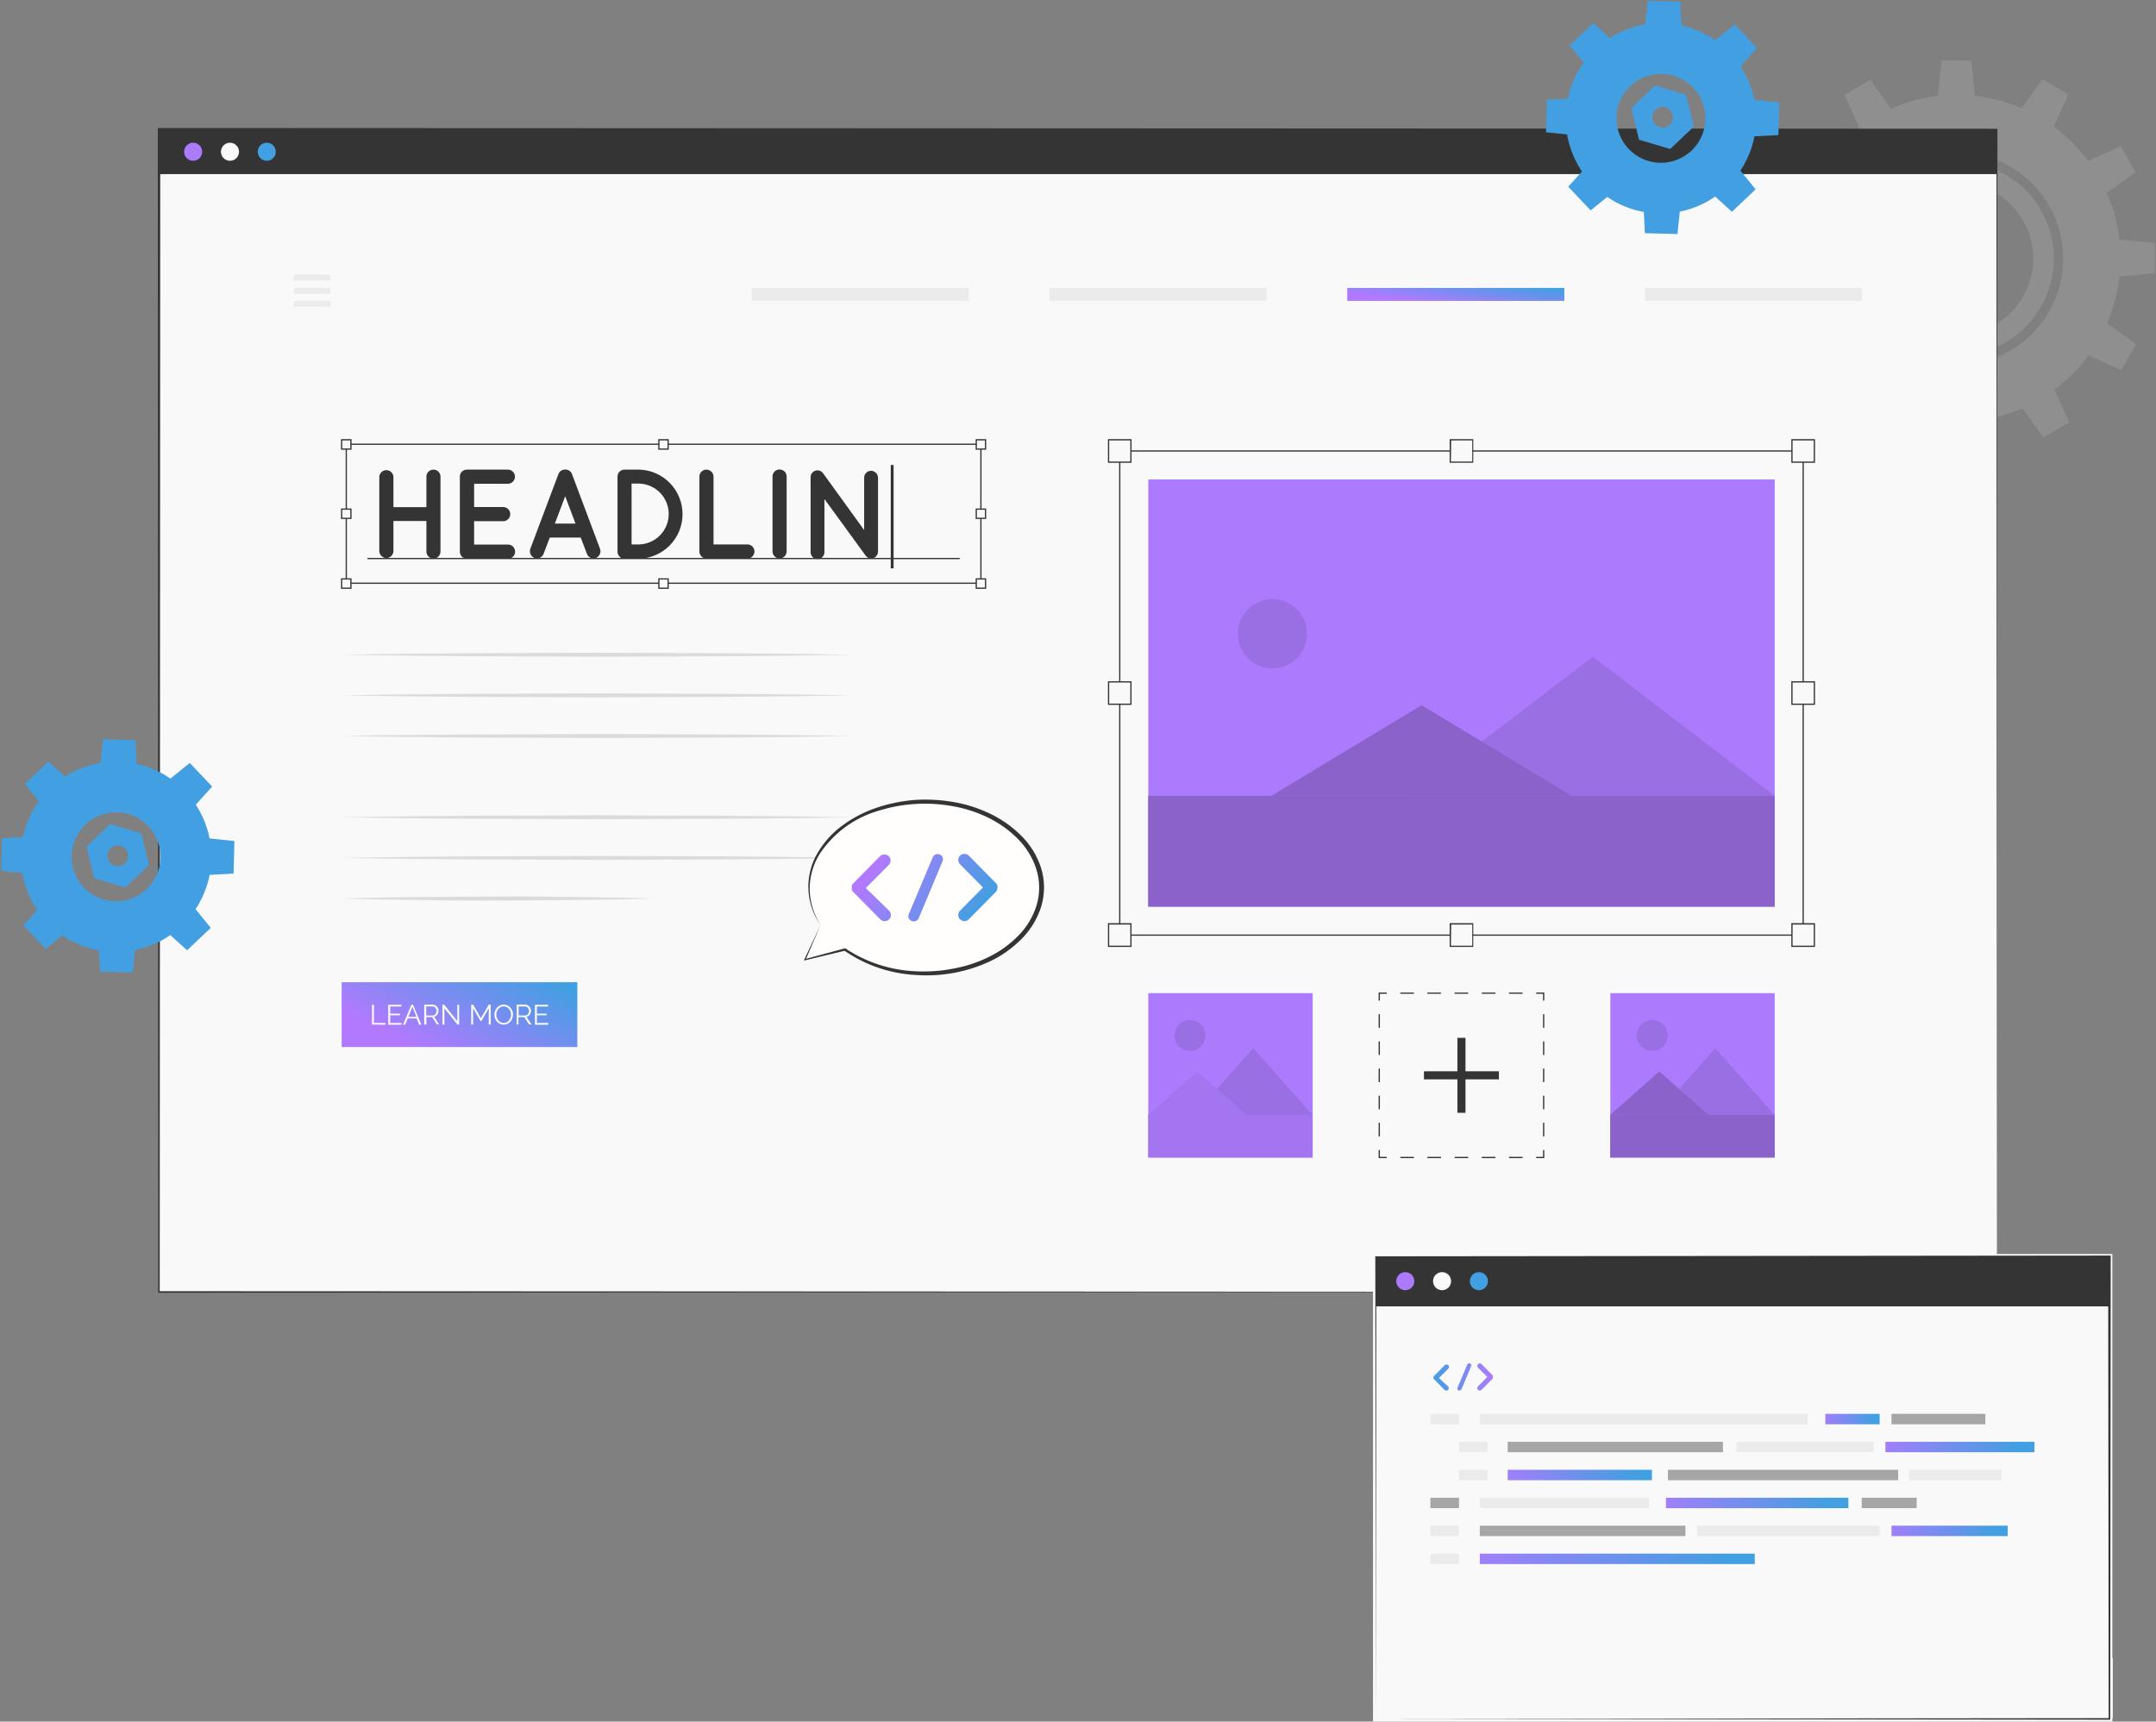 <?xml version="1.0" encoding="UTF-8"?> <svg xmlns="http://www.w3.org/2000/svg" width="432" height="345" viewBox="0 0 432 345" fill="none"><rect x="0" y="0" width="432" height="345" fill="#808080" stroke="none"/><g clip-path="url(#clip0_345_2483)"><g opacity="0.4"><path d="M372.658 51.821C372.66 55.665 373.802 59.423 375.94 62.619C378.078 65.815 381.115 68.305 384.668 69.775C388.221 71.244 392.13 71.627 395.901 70.875C399.671 70.123 403.134 68.27 405.852 65.55C408.569 62.829 410.419 59.365 411.167 55.593C411.915 51.822 411.528 47.913 410.055 44.362C408.582 40.81 406.088 37.776 402.89 35.641C399.692 33.507 395.933 32.368 392.088 32.37C386.934 32.378 381.994 34.431 378.351 38.077C374.708 41.724 372.661 46.666 372.658 51.821ZM376.788 51.821C376.786 48.792 377.683 45.83 379.364 43.311C381.046 40.792 383.437 38.828 386.235 37.668C389.033 36.508 392.112 36.204 395.083 36.794C398.054 37.385 400.782 38.843 402.924 40.985C405.066 43.126 406.524 45.855 407.115 48.826C407.705 51.797 407.401 54.876 406.241 57.674C405.081 60.472 403.117 62.863 400.598 64.544C398.079 66.226 395.117 67.123 392.088 67.121C388.031 67.121 384.139 65.508 381.27 62.639C378.4 59.77 376.788 55.878 376.788 51.821ZM372.658 51.821C372.66 55.665 373.802 59.423 375.94 62.619C378.078 65.815 381.115 68.305 384.668 69.775C388.221 71.244 392.13 71.627 395.901 70.875C399.671 70.123 403.134 68.27 405.852 65.55C408.569 62.829 410.419 59.365 411.167 55.593C411.915 51.822 411.528 47.913 410.055 44.362C408.582 40.81 406.088 37.776 402.89 35.641C399.692 33.507 395.933 32.368 392.088 32.37C386.934 32.378 381.994 34.431 378.351 38.077C374.708 41.724 372.661 46.666 372.658 51.821ZM376.788 51.821C376.786 48.792 377.683 45.83 379.364 43.311C381.046 40.792 383.437 38.828 386.235 37.668C389.033 36.508 392.112 36.204 395.083 36.794C398.054 37.385 400.782 38.843 402.924 40.985C405.066 43.126 406.524 45.855 407.115 48.826C407.705 51.797 407.401 54.876 406.241 57.674C405.081 60.472 403.117 62.863 400.598 64.544C398.079 66.226 395.117 67.123 392.088 67.121C388.031 67.121 384.139 65.508 381.27 62.639C378.4 59.77 376.788 55.878 376.788 51.821ZM359.318 51.821C359.326 58.303 361.256 64.637 364.863 70.022C368.47 75.408 373.593 79.603 379.584 82.078C385.575 84.552 392.165 85.195 398.522 83.925C404.878 82.655 410.715 79.529 415.295 74.942C419.875 70.355 422.992 64.513 424.253 58.155C425.513 51.797 424.86 45.207 422.376 39.22C419.893 33.233 415.69 28.116 410.299 24.517C404.907 20.918 398.57 18.998 392.088 19C387.781 19 383.515 19.85 379.536 21.5C375.557 23.15 371.942 25.568 368.899 28.616C365.855 31.665 363.442 35.283 361.799 39.265C360.155 43.246 359.312 47.513 359.318 51.821ZM370.788 51.821C370.788 47.605 372.038 43.485 374.38 39.98C376.722 36.476 380.051 33.744 383.946 32.132C387.84 30.519 392.125 30.098 396.259 30.921C400.393 31.744 404.19 33.774 407.17 36.756C410.15 39.737 412.179 43.535 413 47.669C413.821 51.804 413.398 56.089 411.783 59.982C410.169 63.876 407.436 67.204 403.93 69.544C400.425 71.884 396.304 73.132 392.088 73.13C386.441 73.12 381.028 70.871 377.035 66.877C373.043 62.882 370.796 57.468 370.788 51.821ZM372.658 51.821C372.66 55.665 373.802 59.423 375.94 62.619C378.078 65.815 381.115 68.305 384.668 69.775C388.221 71.244 392.13 71.627 395.901 70.875C399.671 70.123 403.134 68.27 405.852 65.55C408.569 62.829 410.419 59.365 411.167 55.593C411.915 51.822 411.528 47.913 410.055 44.362C408.582 40.81 406.088 37.776 402.89 35.641C399.692 33.507 395.933 32.368 392.088 32.37C386.934 32.378 381.994 34.431 378.351 38.077C374.708 41.724 372.661 46.666 372.658 51.821ZM376.788 51.821C376.786 48.792 377.683 45.83 379.364 43.311C381.046 40.792 383.437 38.828 386.235 37.668C389.033 36.508 392.112 36.204 395.083 36.794C398.054 37.385 400.782 38.843 402.924 40.985C405.066 43.126 406.524 45.855 407.115 48.826C407.705 51.797 407.401 54.876 406.241 57.674C405.081 60.472 403.117 62.863 400.598 64.544C398.079 66.226 395.117 67.123 392.088 67.121C390.079 67.121 388.09 66.725 386.233 65.956C384.377 65.187 382.69 64.06 381.27 62.639C379.849 61.218 378.722 59.532 377.953 57.675C377.184 55.819 376.788 53.83 376.788 51.821Z" fill="#A6A6A6"></path><path d="M388.248 19.631H395.748L395.008 12.141H388.998L388.248 19.631Z" fill="#A6A6A6"></path><path d="M404.857 22.021L411.357 25.771L414.447 18.911L409.247 15.901L404.857 22.021Z" fill="#A6A6A6"></path><path d="M418.049 32.392L421.799 38.892L427.909 34.502L424.909 29.291L418.049 32.392Z" fill="#A6A6A6"></path><path d="M424.279 47.971V55.471L431.769 54.721V48.711L424.279 47.971Z" fill="#A6A6A6"></path><path d="M421.899 64.581L418.139 71.081L424.999 74.171L428.009 68.971L421.899 64.581Z" fill="#A6A6A6"></path><path d="M411.518 77.77L405.018 81.52L409.418 87.63L414.618 84.63L411.518 77.77Z" fill="#A6A6A6"></path><path d="M395.949 84.001H388.439L389.189 91.49H395.199L395.949 84.001Z" fill="#A6A6A6"></path><path d="M379.34 81.61L372.84 77.86L369.74 84.72L374.95 87.73L379.34 81.61Z" fill="#A6A6A6"></path><path d="M366.149 71.241L362.399 64.741L356.279 69.141L359.289 74.341L366.149 71.241Z" fill="#A6A6A6"></path><path d="M359.91 55.671V48.161L352.42 48.911V54.921L359.91 55.671Z" fill="#A6A6A6"></path><path d="M362.299 39.061L366.049 32.561L359.189 29.461L356.189 34.661L362.299 39.061Z" fill="#A6A6A6"></path><path d="M372.668 25.87L379.168 22.11L374.778 16L369.568 19.011L372.668 25.87Z" fill="#A6A6A6"></path></g><path d="M368.069 329.8H403.229V318.61H368.069V329.8Z" fill="#EBEBEB"></path><path d="M154.38 176.97H189.54V165.78H154.38V176.97Z" fill="#EBEBEB"></path><path d="M387.68 343.91L405.38 343.62L414.13 343.5L422.84 343.45L422.38 343.91V332.72L422.88 333.22L405.3 333.15L396.51 333.07L387.72 332.96L387.96 332.72L387.68 343.91ZM387.68 343.91L387.45 332.72V332.49H387.69L396.48 332.38L405.27 332.3L422.85 332.23H423.35V332.73V343.92V344.38H422.9L414.03 344.33L405.2 344.21L387.68 343.91Z" fill="#EBEBEB"></path><path d="M400.13 25.92H31.86V258.9H400.13V25.92Z" fill="#F9F9F9"></path><path d="M400.14 258.9L31.86 259.06H31.71V258.9L31.62 25.9V25.65H31.86L400.14 25.8H400.23V25.9L400.14 258.9ZM400.14 258.9L400.04 25.9L400.14 26L31.86 26.15L32.11 25.9L32 258.9L31.84 258.75L400.14 258.9Z" fill="#343434"></path><path d="M400.13 25.92H31.86V34.89H400.13V25.92Z" fill="#343434"></path><path d="M40.511 30.4C40.513 30.759 40.408 31.109 40.21 31.408C40.013 31.707 39.731 31.941 39.4 32.079C39.07 32.218 38.705 32.255 38.354 32.187C38.002 32.118 37.678 31.946 37.424 31.694C37.17 31.441 36.997 31.118 36.926 30.767C36.855 30.416 36.891 30.051 37.027 29.72C37.164 29.389 37.396 29.105 37.694 28.906C37.992 28.706 38.342 28.6 38.701 28.6C39.179 28.6 39.638 28.789 39.977 29.127C40.316 29.464 40.508 29.922 40.511 30.4Z" fill="#AC7BFD"></path><path d="M47.891 30.4C47.892 30.759 47.788 31.109 47.59 31.408C47.393 31.707 47.111 31.941 46.78 32.079C46.45 32.218 46.085 32.255 45.733 32.187C45.382 32.118 45.058 31.946 44.804 31.694C44.55 31.441 44.377 31.118 44.306 30.767C44.235 30.416 44.271 30.051 44.407 29.72C44.544 29.389 44.776 29.105 45.074 28.906C45.372 28.706 45.722 28.6 46.081 28.6C46.559 28.6 47.018 28.789 47.357 29.127C47.696 29.464 47.888 29.922 47.891 30.4Z" fill="#F9F9F9"></path><path d="M55.261 30.4C55.263 30.759 55.158 31.109 54.96 31.408C54.763 31.707 54.481 31.941 54.15 32.079C53.82 32.218 53.455 32.255 53.104 32.187C52.752 32.118 52.428 31.946 52.174 31.694C51.92 31.441 51.747 31.118 51.676 30.767C51.605 30.416 51.641 30.051 51.777 29.72C51.914 29.389 52.146 29.105 52.444 28.906C52.742 28.706 53.092 28.6 53.451 28.6C53.929 28.6 54.388 28.789 54.727 29.127C55.066 29.464 55.258 29.922 55.261 30.4Z" fill="#429FE1"></path><path d="M68.46 131.2C77.01 131.04 85.57 130.96 94.12 130.9L119.78 130.8L145.44 130.9L158.27 131.01L171.1 131.2L158.27 131.4L145.44 131.51L119.78 131.6L94.12 131.51C85.57 131.44 77 131.37 68.46 131.2Z" fill="#DBDBDB"></path><path d="M68.46 139.35C77.01 139.18 85.57 139.1 94.12 139.04L119.78 138.95L145.44 139.04L158.27 139.15L171.1 139.35L158.27 139.54L145.44 139.65L119.78 139.74L94.12 139.65C85.57 139.59 77 139.51 68.46 139.35Z" fill="#DBDBDB"></path><path d="M68.46 147.49C77.01 147.32 85.57 147.25 94.12 147.18L119.78 147.09L145.44 147.18L158.27 147.29L171.1 147.49L158.27 147.69L145.44 147.8L119.78 147.89L94.12 147.8C85.57 147.73 77 147.65 68.46 147.49Z" fill="#DBDBDB"></path><path d="M68.46 163.78C77.01 163.61 85.57 163.53 94.12 163.47L119.78 163.38L145.44 163.47L158.27 163.58L171.1 163.78L158.27 163.97L145.44 164.08L119.78 164.17L94.12 164.08C85.57 164 77 163.94 68.46 163.78Z" fill="#DBDBDB"></path><path d="M68.46 171.92C77.01 171.75 85.57 171.68 94.12 171.61L119.78 171.52L145.44 171.61L158.27 171.72L171.1 171.92L158.27 172.11L145.44 172.23L119.78 172.32L94.12 172.22C85.57 172.16 77 172.08 68.46 171.92Z" fill="#DBDBDB"></path><path d="M68.46 180.06C73.66 179.9 78.87 179.82 84.07 179.76C89.27 179.7 94.49 179.7 99.69 179.66C104.89 179.62 110.1 179.66 115.31 179.76L123.11 179.87C125.72 179.93 128.32 179.97 130.92 180.06C128.32 180.15 125.72 180.19 123.11 180.26L115.31 180.37C110.1 180.43 104.9 180.43 99.69 180.46C94.48 180.49 89.28 180.46 84.07 180.37C78.86 180.28 73.66 180.23 68.46 180.06Z" fill="#DBDBDB"></path><path d="M115.68 196.83H68.46V209.82H115.68V196.83Z" fill="url(#paint0_linear_345_2483)"></path><path d="M74.53 205.32V201.32H74.92V205H77.22V205.35L74.53 205.32Z" fill="#F9F9F9"></path><path d="M80.47 205V205.35H77.79V201.35H80.42V201.7H78.19V203.13H80.13V203.46H78.19V205H80.47Z" fill="#F9F9F9"></path><path d="M82.44 201.34H82.77L84.42 205.34H84L83.48 204.09H81.7L81.19 205.34H80.76L82.44 201.34ZM83.44 203.76L82.64 201.76L81.83 203.76H83.44Z" fill="#F9F9F9"></path><path d="M85 205.32V201.32H86.69C86.854 201.314 87.016 201.352 87.16 201.43C87.443 201.573 87.664 201.815 87.78 202.11C87.832 202.258 87.859 202.413 87.86 202.57C87.86 202.709 87.84 202.847 87.8 202.98C87.76 203.109 87.7 203.231 87.62 203.34C87.545 203.447 87.45 203.539 87.34 203.61C87.231 203.683 87.109 203.734 86.98 203.76L87.98 205.3H87.54L86.6 203.83H85.43V205.3L85 205.32ZM85.4 203.5H86.7C86.808 203.503 86.914 203.479 87.01 203.43C87.106 203.377 87.191 203.305 87.26 203.22C87.326 203.132 87.376 203.034 87.41 202.93C87.45 202.821 87.47 202.706 87.47 202.59C87.471 202.471 87.451 202.352 87.41 202.24C87.366 202.134 87.305 202.036 87.23 201.95C87.157 201.87 87.068 201.806 86.97 201.76C86.874 201.711 86.768 201.687 86.66 201.69H85.4V203.5Z" fill="#F9F9F9"></path><path d="M89.05 202.07V205.32H88.65V201.32H89L91.63 204.63V201.32H92V205.32H91.66L89.05 202.07Z" fill="#F9F9F9"></path><path d="M97.93 205.32V202.05L96.48 204.58H96.25L94.8 202.05V205.32H94.41V201.32H94.81L96.36 204.04L97.93 201.32H98.33V205.32H97.93Z" fill="#F9F9F9"></path><path d="M100.93 205.34C100.667 205.347 100.405 205.288 100.17 205.17C99.944 205.064 99.742 204.91 99.58 204.72C99.409 204.531 99.276 204.31 99.19 204.07C99.103 203.833 99.058 203.582 99.06 203.33C99.049 202.807 99.243 202.301 99.6 201.92C99.765 201.734 99.966 201.585 100.19 201.48C100.419 201.364 100.673 201.305 100.93 201.31C101.194 201.307 101.455 201.368 101.69 201.49C101.917 201.6 102.118 201.756 102.28 201.95C102.445 202.142 102.574 202.362 102.66 202.6C102.748 202.833 102.793 203.08 102.79 203.33C102.789 203.593 102.742 203.853 102.65 204.1C102.554 204.332 102.422 204.548 102.26 204.74C102.091 204.92 101.891 205.069 101.67 205.18C101.439 205.288 101.186 205.343 100.93 205.34ZM99.45 203.34C99.452 203.551 99.489 203.761 99.56 203.96C99.626 204.154 99.727 204.334 99.86 204.49C99.988 204.646 100.149 204.772 100.33 204.86C100.515 204.957 100.721 205.006 100.93 205C101.141 205 101.35 204.952 101.54 204.86C101.717 204.761 101.873 204.628 102 204.47C102.133 204.314 102.234 204.134 102.3 203.94C102.362 203.746 102.396 203.544 102.4 203.34C102.399 203.125 102.362 202.912 102.29 202.71C102.223 202.514 102.117 202.334 101.98 202.18C101.852 202.03 101.696 201.908 101.52 201.82C101.339 201.723 101.135 201.675 100.93 201.68C100.715 201.679 100.503 201.727 100.31 201.82C99.953 202.016 99.684 202.342 99.56 202.73C99.49 202.922 99.453 203.125 99.45 203.33V203.34Z" fill="#F9F9F9"></path><path d="M103.53 205.32V201.32H105.21C105.377 201.316 105.542 201.354 105.69 201.43C105.828 201.503 105.953 201.597 106.06 201.71C106.161 201.83 106.242 201.965 106.3 202.11C106.36 202.256 106.39 202.412 106.39 202.57C106.392 202.71 106.369 202.849 106.32 202.98C106.284 203.109 106.227 203.23 106.15 203.34C106.076 203.448 105.98 203.539 105.87 203.61C105.759 203.686 105.633 203.737 105.5 203.76L106.5 205.3H106L105.06 203.83H103.88V205.3L103.53 205.32ZM103.92 203.5H105.22C105.331 203.504 105.441 203.48 105.54 203.43C105.635 203.379 105.717 203.308 105.78 203.22C105.849 203.133 105.903 203.035 105.94 202.93C105.98 202.821 106 202.706 106 202.59C106.002 202.47 105.978 202.35 105.93 202.24C105.89 202.135 105.832 202.037 105.76 201.95C105.687 201.87 105.599 201.806 105.5 201.76C105.404 201.712 105.298 201.688 105.19 201.69H103.92V203.5Z" fill="#F9F9F9"></path><path d="M109.86 205V205.35H107.19V201.35H109.81V201.7H107.58V203.13H109.53V203.46H107.58V205H109.86Z" fill="#F9F9F9"></path><path d="M76 110.52V95.52C76.03 95.165 76.192 94.835 76.454 94.594C76.716 94.353 77.059 94.219 77.415 94.219C77.771 94.219 78.114 94.353 78.376 94.594C78.638 94.835 78.8 95.165 78.83 95.52V101.63H85.44V95.52C85.437 95.335 85.472 95.151 85.541 94.98C85.61 94.808 85.713 94.652 85.844 94.521C85.974 94.389 86.129 94.285 86.3 94.215C86.472 94.144 86.655 94.109 86.84 94.11C87.026 94.107 87.211 94.142 87.384 94.212C87.557 94.281 87.714 94.385 87.847 94.516C87.979 94.648 88.083 94.804 88.154 94.977C88.225 95.149 88.261 95.334 88.26 95.52V110.52C88.261 110.706 88.225 110.891 88.154 111.063C88.083 111.236 87.979 111.392 87.847 111.524C87.714 111.655 87.557 111.759 87.384 111.828C87.211 111.898 87.026 111.933 86.84 111.93C86.655 111.931 86.472 111.896 86.3 111.825C86.129 111.755 85.974 111.651 85.844 111.519C85.713 111.388 85.61 111.232 85.541 111.06C85.472 110.889 85.437 110.705 85.44 110.52V104.41H78.83V110.52C78.8 110.875 78.638 111.205 78.376 111.446C78.114 111.687 77.771 111.821 77.415 111.821C77.059 111.821 76.716 111.687 76.454 111.446C76.192 111.205 76.03 110.875 76 110.52Z" fill="#343434"></path><path d="M92.14 110.52V95.52C92.138 95.335 92.172 95.151 92.241 94.98C92.311 94.808 92.413 94.652 92.544 94.52C92.674 94.389 92.829 94.285 93.001 94.215C93.172 94.144 93.355 94.109 93.54 94.11H101.88C102.235 94.14 102.566 94.302 102.807 94.564C103.047 94.826 103.181 95.169 103.181 95.525C103.181 95.881 103.047 96.224 102.807 96.486C102.566 96.748 102.235 96.91 101.88 96.94H95V101.61H100.94C101.295 101.64 101.626 101.802 101.867 102.064C102.107 102.326 102.241 102.669 102.241 103.025C102.241 103.381 102.107 103.724 101.867 103.986C101.626 104.248 101.295 104.41 100.94 104.44H95V109.13H101.91C102.265 109.16 102.596 109.322 102.837 109.584C103.077 109.846 103.211 110.189 103.211 110.545C103.211 110.901 103.077 111.244 102.837 111.506C102.596 111.768 102.265 111.93 101.91 111.96H93.65C93.6 111.96 93.6 111.96 93.6 111.96C93.408 111.968 93.216 111.937 93.037 111.868C92.857 111.799 92.694 111.693 92.556 111.558C92.419 111.423 92.312 111.261 92.24 111.082C92.169 110.904 92.135 110.712 92.14 110.52Z" fill="#343434"></path><path d="M116.36 107.72H110.16L108.91 111C108.806 111.265 108.624 111.493 108.388 111.653C108.153 111.814 107.875 111.9 107.59 111.9C107.423 111.9 107.258 111.873 107.1 111.82C106.749 111.681 106.466 111.412 106.31 111.069C106.153 110.726 106.135 110.336 106.26 109.98L111.9 94.98C112.008 94.712 112.195 94.483 112.436 94.324C112.677 94.165 112.961 94.084 113.25 94.09C113.539 94.081 113.825 94.161 114.066 94.32C114.308 94.48 114.495 94.71 114.6 94.98L120.23 109.98C120.357 110.336 120.341 110.727 120.184 111.071C120.027 111.414 119.742 111.683 119.39 111.82C119.236 111.874 119.073 111.901 118.91 111.9C118.627 111.901 118.351 111.816 118.118 111.655C117.886 111.494 117.708 111.265 117.61 111L116.36 107.72ZM115.31 104.92L113.25 99.44L111.18 104.92H115.31Z" fill="#343434"></path><path d="M123.73 110.52V95.52C123.727 95.335 123.762 95.151 123.831 94.98C123.9 94.808 124.003 94.652 124.134 94.52C124.264 94.389 124.419 94.285 124.59 94.215C124.762 94.144 124.945 94.109 125.13 94.11H128.13C130.445 94.187 132.64 95.162 134.251 96.827C135.861 98.492 136.761 100.718 136.761 103.035C136.761 105.352 135.861 107.578 134.251 109.243C132.64 110.908 130.445 111.882 128.13 111.96H125.13C124.943 111.96 124.757 111.922 124.585 111.85C124.412 111.777 124.256 111.67 124.126 111.536C123.995 111.402 123.893 111.242 123.825 111.068C123.757 110.893 123.725 110.707 123.73 110.52ZM126.55 109.1H128.14C129.714 109.036 131.202 108.366 132.293 107.23C133.384 106.094 133.993 104.58 133.993 103.005C133.993 101.43 133.384 99.916 132.293 98.78C131.202 97.644 129.714 96.974 128.14 96.91H126.55V109.1Z" fill="#343434"></path><path d="M140.14 110.52V95.52C140.138 95.335 140.174 95.152 140.243 94.981C140.313 94.81 140.416 94.654 140.546 94.523C140.676 94.392 140.831 94.288 141.002 94.217C141.172 94.146 141.355 94.11 141.54 94.11C141.915 94.11 142.276 94.258 142.544 94.522C142.811 94.785 142.964 95.144 142.97 95.52V109.1H149.87C150.224 109.13 150.555 109.292 150.796 109.554C151.037 109.816 151.171 110.159 151.171 110.515C151.171 110.871 151.037 111.214 150.796 111.476C150.555 111.738 150.224 111.9 149.87 111.93H141.54C141.355 111.93 141.172 111.893 141.002 111.822C140.831 111.751 140.676 111.647 140.546 111.516C140.416 111.385 140.313 111.23 140.243 111.059C140.174 110.888 140.138 110.705 140.14 110.52Z" fill="#343434"></path><path d="M154.79 95.49C154.789 95.305 154.824 95.121 154.895 94.949C154.965 94.777 155.069 94.621 155.2 94.49C155.331 94.359 155.487 94.255 155.659 94.185C155.831 94.114 156.015 94.079 156.2 94.08C156.575 94.08 156.935 94.228 157.201 94.493C157.467 94.757 157.617 95.115 157.62 95.49V110.49C157.617 110.865 157.467 111.224 157.201 111.488C156.935 111.752 156.575 111.9 156.2 111.9C156.015 111.901 155.831 111.866 155.659 111.795C155.487 111.725 155.331 111.621 155.2 111.49C155.069 111.359 154.965 111.203 154.895 111.031C154.824 110.86 154.789 110.676 154.79 110.49V95.49Z" fill="#343434"></path><path d="M165.19 110.52C165.206 110.712 165.183 110.905 165.12 111.087C165.058 111.269 164.959 111.436 164.829 111.578C164.699 111.72 164.54 111.833 164.364 111.91C164.188 111.988 163.997 112.028 163.805 112.028C163.613 112.028 163.422 111.988 163.246 111.91C163.07 111.833 162.912 111.72 162.781 111.578C162.651 111.436 162.552 111.269 162.49 111.087C162.427 110.905 162.404 110.712 162.42 110.52V95.69C162.408 95.464 162.452 95.238 162.55 95.033C162.648 94.829 162.796 94.652 162.98 94.52C163.277 94.306 163.645 94.218 164.007 94.274C164.368 94.33 164.692 94.526 164.91 94.82L173.15 106.22V95.72C173.153 95.356 173.297 95.008 173.554 94.751C173.81 94.493 174.157 94.345 174.52 94.34C174.888 94.342 175.241 94.488 175.504 94.745C175.767 95.002 175.92 95.352 175.93 95.72V110.52C175.927 110.893 175.778 111.25 175.514 111.514C175.25 111.778 174.893 111.927 174.52 111.93C174.327 111.919 174.139 111.867 173.967 111.78C173.795 111.692 173.643 111.569 173.52 111.42C173.471 111.372 173.427 111.318 173.39 111.26L165.19 100V110.52Z" fill="#343434"></path><path d="M179.05 93.18H178.48V113.9H179.05V93.18Z" fill="#343434"></path><path d="M192.3 111.8H73.63V112.05H192.3V111.8Z" fill="#343434"></path><path d="M196.67 117H69.26V88.9H196.67V117ZM69.51 116.75H196.42V89.15H69.51V116.75Z" fill="#343434"></path><path d="M70.32 88.14H68.46V90H70.32V88.14Z" fill="#F9F9F9"></path><path d="M70.44 90.12H68.33V88H70.44V90.12ZM68.58 89.87H70.19V88.26H68.58V89.87Z" fill="#343434"></path><path d="M133.9 88.14H132.04V90H133.9V88.14Z" fill="#F9F9F9"></path><path d="M134 90.12H131.89V88H134V90.12ZM132.14 89.87H133.75V88.26H132.14V89.87Z" fill="#343434"></path><path d="M70.32 102.06H68.46V103.92H70.32V102.06Z" fill="#F9F9F9"></path><path d="M70.44 104H68.33V101.9H70.44V104ZM68.58 103.75H70.19V102.15H68.58V103.75Z" fill="#343434"></path><path d="M70.32 115.99H68.46V117.85H70.32V115.99Z" fill="#F9F9F9"></path><path d="M70.44 118H68.33V115.89H70.44V118ZM68.58 117.75H70.19V116.14H68.58V117.75Z" fill="#343434"></path><path d="M133.9 115.99H132.04V117.85H133.9V115.99Z" fill="#F9F9F9"></path><path d="M134 118H131.89V115.89H134V118ZM132.14 117.75H133.75V116.14H132.14V117.75Z" fill="#343434"></path><path d="M197.48 88.14H195.62V90H197.48V88.14Z" fill="#F9F9F9"></path><path d="M197.6 90.12H195.49V88H197.6V90.12ZM195.74 89.87H197.35V88.26H195.74V89.87Z" fill="#343434"></path><path d="M197.48 102.06H195.62V103.92H197.48V102.06Z" fill="#F9F9F9"></path><path d="M197.6 104H195.49V101.9H197.6V104ZM195.74 103.75H197.35V102.15H195.74V103.75Z" fill="#343434"></path><path d="M197.48 115.99H195.62V117.85H197.48V115.99Z" fill="#F9F9F9"></path><path d="M197.6 118H195.49V115.89H197.6V118ZM195.74 117.75H197.35V116.14H195.74V117.75Z" fill="#343434"></path><path d="M230.081 181.69L355.601 181.69V96.08L230.081 96.08V181.69Z" fill="#AC7BFD"></path><path opacity="0.1" d="M282.71 159.47H355.59L319.15 131.6L282.71 159.47Z" fill="black"></path><path d="M254.75 159.47H314.92L284.84 141.32L254.75 159.47Z" fill="#AC7BFD"></path><g opacity="0.2"><path d="M254.75 159.47H314.92L284.84 141.32L254.75 159.47Z" fill="black"></path></g><path d="M355.59 159.47H230.07V181.69H355.59V159.47Z" fill="#AC7BFD"></path><path opacity="0.2" d="M355.59 159.47H230.07V181.69H355.59V159.47Z" fill="black"></path><path opacity="0.1" d="M261.89 127C261.89 128.373 261.483 129.714 260.72 130.856C259.958 131.997 258.874 132.887 257.606 133.412C256.337 133.937 254.942 134.074 253.596 133.807C252.25 133.539 251.013 132.878 250.042 131.907C249.072 130.937 248.411 129.7 248.143 128.354C247.875 127.008 248.013 125.612 248.538 124.344C249.063 123.076 249.953 121.992 251.094 121.23C252.235 120.467 253.577 120.06 254.95 120.06C256.79 120.06 258.556 120.791 259.857 122.093C261.159 123.394 261.89 125.159 261.89 127Z" fill="black"></path><path d="M361.43 187.52H224.24V90.25H361.43V187.52ZM224.49 187.27H361.18V90.5H224.49V187.27Z" fill="#343434"></path><path d="M226.6 88.14H222.12V92.62H226.6V88.14Z" fill="#F9F9F9"></path><path d="M226.73 92.74H222V88H226.73V92.74ZM222.25 92.49H226.48V88.26H222.25V92.49Z" fill="#343434"></path><path d="M295.07 88.14H290.59V92.62H295.07V88.14Z" fill="#F9F9F9"></path><path d="M295.2 92.74H290.47V88H295.2V92.74ZM290.72 92.49H295V88.26H290.77L290.72 92.49Z" fill="#343434"></path><path d="M363.541 88.14H359.061V92.62H363.541V88.14Z" fill="#F9F9F9"></path><path d="M363.67 92.74H358.93V88H363.67V92.74ZM359.18 92.49H363.42V88.26H359.18V92.49Z" fill="#343434"></path><path d="M226.6 136.65H222.12V141.13H226.6V136.65Z" fill="#F9F9F9"></path><path d="M226.73 141.25H222V136.52H226.73V141.25ZM222.25 141H226.48V136.77H222.25V141Z" fill="#343434"></path><path d="M363.541 136.65H359.061V141.13H363.541V136.65Z" fill="#F9F9F9"></path><path d="M363.67 141.25H358.93V136.52H363.67V141.25ZM359.18 141H363.42V136.77H359.18V141Z" fill="#343434"></path><path d="M226.6 185.16H222.12V189.64H226.6V185.16Z" fill="#F9F9F9"></path><path d="M226.73 189.76H222V185H226.73V189.76ZM222.25 189.51H226.48V185.28H222.25V189.51Z" fill="#343434"></path><path d="M295.07 185.16H290.59V189.64H295.07V185.16Z" fill="#F9F9F9"></path><path d="M295.2 189.76H290.47V185H295.2V189.76ZM290.72 189.51H295V185.28H290.77L290.72 189.51Z" fill="#343434"></path><path d="M363.541 185.16H359.061V189.64H363.541V185.16Z" fill="#F9F9F9"></path><path d="M363.67 189.76H358.93V185H363.67V189.76ZM359.18 189.51H363.42V185.28H359.18V189.51Z" fill="#343434"></path><path d="M230.081 231.96H263.021V199.02H230.081V231.96Z" fill="#AC7BFD"></path><path opacity="0.1" d="M235.38 206.88C235.249 207.534 235.332 208.213 235.617 208.817C235.902 209.421 236.373 209.917 236.962 210.231C237.55 210.546 238.225 210.664 238.885 210.566C239.545 210.468 240.156 210.16 240.628 209.689C241.1 209.217 241.408 208.605 241.506 207.945C241.604 207.285 241.486 206.611 241.171 206.022C240.856 205.434 240.361 204.962 239.757 204.677C239.153 204.392 238.474 204.309 237.82 204.44C237.218 204.56 236.664 204.856 236.23 205.29C235.796 205.725 235.5 206.278 235.38 206.88Z" fill="black"></path><path opacity="0.1" d="M239.21 223.41H263.01L251.11 210.06L239.21 223.41Z" fill="black"></path><path d="M230.07 223.41H249.73L239.9 214.72L230.07 223.41Z" fill="#AC7BFD"></path><g opacity="0.05"><path d="M230.07 223.41H249.73L239.9 214.72L230.07 223.41Z" fill="black"></path></g><path d="M263.01 223.41H230.07V231.96H263.01V223.41Z" fill="#AC7BFD"></path><path opacity="0.05" d="M263.01 223.41H230.07V231.96H263.01V223.41Z" fill="black"></path><path d="M277.86 232.08H276.24V230.46H276.49V231.83H277.86V232.08Z" fill="#343434"></path><path d="M305.08 232.08H302.36V231.83H305.08V232.08ZM299.64 232.08H296.92V231.83H299.64V232.08ZM294.19 232.08H291.47V231.83H294.19V232.08ZM288.75 232.08H286V231.83H288.72L288.75 232.08ZM283.31 232.08H280.59V231.83H283.31V232.08Z" fill="#343434"></path><path d="M309.43 232.08H307.8V231.83H309.18V230.46H309.43V232.08Z" fill="#343434"></path><path d="M309.43 227.74H309.18V225H309.43V227.74ZM309.43 222.29H309.18V219.57H309.43V222.29ZM309.43 216.85H309.18V214.13H309.43V216.85ZM309.43 211.41H309.18V208.69H309.43V211.41ZM309.43 205.96H309.18V203.24H309.43V205.96Z" fill="#343434"></path><path d="M309.43 200.52H309.18V199.15H307.8V198.9H309.43V200.52Z" fill="#343434"></path><path d="M305.08 199.15H302.36V198.9H305.08V199.15ZM299.64 199.15H296.92V198.9H299.64V199.15ZM294.19 199.15H291.47V198.9H294.19V199.15ZM288.75 199.15H286V198.9H288.72L288.75 199.15ZM283.31 199.15H280.58V198.9H283.31V199.15Z" fill="#343434"></path><path d="M276.49 200.52H276.24V198.9H277.86V199.15H276.49V200.52Z" fill="#343434"></path><path d="M276.49 227.74H276.24V225H276.49V227.74ZM276.49 222.29H276.24V219.57H276.49V222.29ZM276.49 216.85H276.24V214.13H276.49V216.85ZM276.49 211.41H276.24V208.69H276.49V211.41ZM276.49 205.96H276.24V203.24H276.49V205.96Z" fill="#343434"></path><path d="M293.641 207.98H292.021V223H293.641V207.98Z" fill="#343434"></path><path d="M300.34 216.3V214.68H285.32V216.3H300.34Z" fill="#343434"></path><path d="M322.661 231.96H355.601V199.02H322.661V231.96Z" fill="#AC7BFD"></path><path opacity="0.1" d="M328 206.88C327.869 207.534 327.952 208.213 328.237 208.817C328.522 209.421 328.994 209.917 329.582 210.231C330.171 210.546 330.845 210.664 331.505 210.566C332.165 210.468 332.777 210.16 333.249 209.689C333.721 209.217 334.028 208.605 334.126 207.945C334.224 207.285 334.106 206.611 333.792 206.022C333.477 205.434 332.981 204.962 332.377 204.677C331.774 204.392 331.094 204.309 330.44 204.44C329.838 204.56 329.285 204.856 328.85 205.29C328.416 205.725 328.12 206.278 328 206.88Z" fill="black"></path><path opacity="0.1" d="M331.79 223.41H355.59L343.69 210.06L331.79 223.41Z" fill="black"></path><path d="M322.65 223.41H342.31L332.48 214.72L322.65 223.41Z" fill="#AC7BFD"></path><g opacity="0.2"><path d="M322.65 223.41H342.31L332.48 214.72L322.65 223.41Z" fill="black"></path></g><path d="M355.59 223.41H322.65V231.96H355.59V223.41Z" fill="#AC7BFD"></path><path opacity="0.2" d="M355.59 223.41H322.65V231.96H355.59V223.41Z" fill="black"></path><path d="M66.18 55.04H58.89V56.21H66.18V55.04Z" fill="#EBEBEB"></path><path d="M66.18 60.29H58.89V61.46H66.18V60.29Z" fill="#EBEBEB"></path><path d="M66.18 57.7H58.89V58.87H66.18V57.7Z" fill="#EBEBEB"></path><path d="M194.12 57.7H150.62V60.3H194.12V57.7Z" fill="#EBEBEB"></path><path d="M253.78 57.7H210.28V60.3H253.78V57.7Z" fill="#EBEBEB"></path><path d="M313.45 57.7H269.95V60.3H313.45V57.7Z" fill="url(#paint1_linear_345_2483)"></path><path d="M373.11 57.7H329.61V60.3H373.11V57.7Z" fill="#EBEBEB"></path><path d="M313.729 23.209C313.63 26.982 314.651 30.7 316.664 33.892C318.678 37.084 321.592 39.607 325.04 41.143C328.487 42.678 332.313 43.157 336.032 42.518C339.752 41.879 343.198 40.151 345.936 37.554C348.674 34.956 350.579 31.605 351.412 27.924C352.245 24.243 351.968 20.398 350.615 16.874C349.262 13.351 346.895 10.308 343.813 8.13C340.731 5.953 337.072 4.738 333.299 4.64C330.795 4.573 328.302 5.001 325.962 5.898C323.623 6.795 321.484 8.145 319.666 9.869C317.849 11.594 316.389 13.66 315.371 15.949C314.352 18.238 313.794 20.705 313.729 23.209ZM323.899 23.48C323.945 21.718 324.513 20.009 325.53 18.57C326.547 17.131 327.969 16.026 329.614 15.394C331.259 14.763 333.055 14.633 334.774 15.023C336.493 15.412 338.058 16.302 339.271 17.581C340.483 18.859 341.29 20.469 341.588 22.206C341.886 23.943 341.662 25.729 340.945 27.339C340.227 28.949 339.049 30.31 337.558 31.25C336.067 32.19 334.331 32.666 332.569 32.62C330.208 32.557 327.968 31.559 326.342 29.845C324.716 28.131 323.837 25.841 323.899 23.48Z" fill="#429FE1"></path><path d="M329.621 5.34L336.951 5.53L336.681 0.33L330.161 0.16L329.621 5.34Z" fill="#429FE1"></path><path d="M343.512 8.18L348.562 13.5L352.052 9.63L347.562 4.9L343.512 8.18Z" fill="#429FE1"></path><path d="M351.329 20.01L351.129 27.34L356.339 27.07L356.509 20.55L351.329 20.01Z" fill="#429FE1"></path><path d="M348.492 33.9L343.172 38.95L347.032 42.44L351.772 37.95L348.492 33.9Z" fill="#429FE1"></path><path d="M336.66 41.719L329.32 41.529L329.59 46.729L336.11 46.899L336.66 41.719Z" fill="#429FE1"></path><path d="M322.76 38.88L317.71 33.56L314.23 37.42L318.72 42.161L322.76 38.88Z" fill="#429FE1"></path><path d="M314.95 27.051L315.14 19.711L309.94 19.981L309.77 26.501L314.95 27.051Z" fill="#429FE1"></path><path d="M317.792 13.151L323.112 8.101L319.242 4.621L314.512 9.111L317.792 13.151Z" fill="#429FE1"></path><path d="M337.869 19.001L331.619 17.141L326.879 21.641L328.409 28.001L334.659 29.861L339.389 25.371L337.869 19.001ZM333.079 25.551C332.669 25.538 332.273 25.405 331.939 25.167C331.605 24.93 331.35 24.598 331.204 24.215C331.059 23.832 331.031 23.414 331.123 23.015C331.216 22.616 331.424 22.253 331.723 21.973C332.022 21.692 332.397 21.506 332.801 21.439C333.205 21.372 333.621 21.427 333.994 21.596C334.367 21.765 334.682 22.041 334.898 22.389C335.114 22.737 335.223 23.141 335.209 23.551C335.206 23.826 335.149 24.097 335.04 24.349C334.931 24.602 334.772 24.829 334.574 25.02C334.375 25.21 334.141 25.358 333.884 25.456C333.627 25.554 333.354 25.6 333.079 25.591V25.551Z" fill="#429FE1"></path><path d="M4.19 171.199C4.091 174.972 5.112 178.689 7.125 181.881C9.139 185.074 12.053 187.597 15.501 189.132C18.948 190.668 22.774 191.146 26.493 190.507C30.213 189.869 33.659 188.141 36.397 185.543C39.135 182.946 41.04 179.594 41.873 175.913C42.706 172.233 42.429 168.387 41.076 164.864C39.723 161.341 37.356 158.298 34.274 156.12C31.192 153.942 27.533 152.727 23.76 152.629C18.704 152.5 13.802 154.383 10.133 157.865C6.464 161.347 4.326 166.143 4.19 171.199ZM14.35 171.469C14.396 169.707 14.965 167.997 15.983 166.558C17.001 165.118 18.423 164.013 20.07 163.383C21.716 162.752 23.513 162.624 25.233 163.015C26.952 163.406 28.517 164.298 29.729 165.578C30.941 166.859 31.745 168.471 32.041 170.209C32.337 171.947 32.11 173.734 31.39 175.343C30.669 176.953 29.488 178.312 27.994 179.249C26.501 180.187 24.763 180.66 23 180.609C20.642 180.541 18.407 179.541 16.786 177.827C15.164 176.114 14.288 173.828 14.35 171.469Z" fill="#429FE1"></path><path d="M20.082 153.33L27.412 153.52L27.142 148.32L20.622 148.15L20.082 153.33Z" fill="#429FE1"></path><path d="M33.969 156.171L39.019 161.491L42.509 157.621L38.019 152.891L33.969 156.171Z" fill="#429FE1"></path><path d="M41.79 168L41.59 175.34L46.8 175.07L46.97 168.54L41.79 168Z" fill="#429FE1"></path><path d="M38.949 181.9L33.629 186.94L37.489 190.43L42.229 185.94L38.949 181.9Z" fill="#429FE1"></path><path d="M27.121 189.71L19.781 189.52L20.051 194.72L26.571 194.89L27.121 189.71Z" fill="#429FE1"></path><path d="M13.22 186.871L8.17 181.551L4.68 185.421L9.17 190.151L13.22 186.871Z" fill="#429FE1"></path><path d="M5.41 175.041L5.6 167.711L0.4 167.971L0.23 174.501L5.41 175.041Z" fill="#429FE1"></path><path d="M8.239 161.149L13.569 156.099L9.699 152.609L4.969 157.099L8.239 161.149Z" fill="#429FE1"></path><path d="M28.33 167L22.07 165.15L17.34 169.64L18.87 176L25.11 177.85L29.85 173.36L28.33 167ZM23.54 173.56C23.13 173.55 22.732 173.419 22.397 173.182C22.062 172.945 21.805 172.614 21.658 172.231C21.511 171.848 21.482 171.43 21.573 171.03C21.664 170.631 21.872 170.267 22.171 169.985C22.469 169.704 22.844 169.517 23.249 169.45C23.653 169.382 24.069 169.436 24.443 169.604C24.817 169.773 25.132 170.049 25.349 170.397C25.565 170.746 25.674 171.15 25.66 171.56C25.655 171.833 25.596 172.102 25.486 172.352C25.377 172.602 25.219 172.827 25.022 173.016C24.825 173.205 24.593 173.353 24.338 173.451C24.084 173.55 23.812 173.597 23.54 173.59V173.56Z" fill="#429FE1"></path><path d="M423.249 251.3H275.109V345.03H423.249V251.3Z" fill="#F9F9F9"></path><path d="M275.669 344.46H422.669V251.86H275.669V344.46Z" fill="#F9F9F9"></path><path d="M275.669 344.46L422.669 344.31L422.519 344.46L422.419 251.86L422.669 252.11L275.669 251.96L275.779 251.86L275.669 344.46ZM275.669 344.46L275.569 251.86V251.76H275.669L422.669 251.61H422.919V251.86L422.829 344.46V344.62H422.669L275.669 344.46Z" fill="#343434"></path><path d="M422.689 251.86H275.669V261.79H422.689V251.86Z" fill="#343434"></path><path d="M292.339 283.33H286.609V285.42H292.339V283.33Z" fill="#EBEBEB"></path><path d="M362.23 283.33H296.51V285.42H362.23V283.33Z" fill="#EBEBEB"></path><path d="M376.629 283.33H365.749V285.42H376.629V283.33Z" fill="url(#paint2_linear_345_2483)"></path><path d="M397.809 283.33H378.999V285.42H397.809V283.33Z" fill="#A6A6A6"></path><path d="M298.07 288.93H292.34V291.02H298.07V288.93Z" fill="#EBEBEB"></path><path d="M345.23 288.93H302.1V291.02H345.23V288.93Z" fill="#A6A6A6"></path><path d="M337.71 305.74H296.51V307.83H337.71V305.74Z" fill="#A6A6A6"></path><path d="M331 294.54H302.1V296.63H331V294.54Z" fill="url(#paint3_linear_345_2483)"></path><path d="M384.049 300.14H373.029V302.23H384.049V300.14Z" fill="#A6A6A6"></path><path d="M380.349 294.54H334.199V296.63H380.349V294.54Z" fill="#A6A6A6"></path><path d="M351.6 311.34H296.51V313.43H351.6V311.34Z" fill="url(#paint4_linear_345_2483)"></path><path d="M407.639 288.93H377.789V291.02H407.639V288.93Z" fill="url(#paint5_linear_345_2483)"></path><path d="M375.42 288.93H347.93V291.02H375.42V288.93Z" fill="#EBEBEB"></path><path d="M401.07 294.54H382.52V296.63H401.07V294.54Z" fill="#EBEBEB"></path><path d="M298.07 294.54H292.34V296.63H298.07V294.54Z" fill="#EBEBEB"></path><path d="M292.339 300.14H286.609V302.23H292.339V300.14Z" fill="#A6A6A6"></path><path d="M330.37 300.14H296.51V302.23H330.37V300.14Z" fill="#EBEBEB"></path><path d="M376.639 305.74H340.039V307.83H376.639V305.74Z" fill="#EBEBEB"></path><path d="M402.289 305.74H378.999V307.83H402.289V305.74Z" fill="url(#paint6_linear_345_2483)"></path><path d="M370.36 300.14H333.81V302.23H370.36V300.14Z" fill="url(#paint7_linear_345_2483)"></path><path d="M292.339 305.74H286.609V307.83H292.339V305.74Z" fill="#EBEBEB"></path><path d="M292.339 311.34H286.609V313.43H292.339V311.34Z" fill="#EBEBEB"></path><path d="M290.149 277.819C290.242 277.914 290.293 278.041 290.293 278.174C290.293 278.307 290.242 278.434 290.149 278.529C290.053 278.619 289.926 278.669 289.795 278.669C289.663 278.669 289.536 278.619 289.439 278.529L287.229 276.289C287.229 276.289 287.229 276.289 287.229 276.239C287.226 276.216 287.226 276.192 287.229 276.169C287.229 276.169 287.229 276.169 287.229 276.119V275.999C287.229 275.999 287.229 275.999 287.229 275.949V275.879C287.229 275.879 287.229 275.819 287.229 275.809C287.229 275.809 287.229 275.809 287.279 275.809L289.489 273.569C289.585 273.477 289.712 273.425 289.844 273.425C289.977 273.425 290.104 273.477 290.2 273.569C290.291 273.662 290.342 273.788 290.342 273.919C290.342 274.05 290.291 274.176 290.2 274.269L288.329 276.149L290.149 277.819Z" fill="url(#paint8_linear_345_2483)"></path><path d="M292.048 278.069L293.978 273.489C293.996 273.432 294.025 273.379 294.065 273.334C294.104 273.289 294.152 273.252 294.207 273.227C294.261 273.202 294.32 273.188 294.38 273.187C294.44 273.185 294.499 273.197 294.554 273.22C294.61 273.243 294.659 273.277 294.701 273.321C294.742 273.364 294.773 273.416 294.794 273.472C294.814 273.529 294.822 273.589 294.817 273.648C294.813 273.708 294.796 273.766 294.768 273.819L292.838 278.409C292.805 278.488 292.75 278.555 292.678 278.601C292.607 278.648 292.523 278.671 292.438 278.669C292.388 278.679 292.337 278.679 292.288 278.669C292.23 278.649 292.178 278.616 292.134 278.574C292.089 278.531 292.055 278.48 292.032 278.423C292.009 278.367 291.999 278.306 292.002 278.244C292.004 278.183 292.02 278.124 292.048 278.069Z" fill="url(#paint9_linear_345_2483)"></path><path d="M299.123 276.229L299.063 276.289L296.853 278.529C296.758 278.618 296.633 278.668 296.503 278.669C296.369 278.668 296.241 278.618 296.143 278.529C296.05 278.434 295.999 278.307 295.999 278.174C295.999 278.041 296.05 277.914 296.143 277.819L298.013 275.939L296.143 274.059C296.051 273.966 296 273.84 296 273.709C296 273.578 296.051 273.452 296.143 273.359C296.238 273.267 296.365 273.215 296.498 273.215C296.63 273.215 296.757 273.267 296.853 273.359L299.063 275.599C299.063 275.599 299.063 275.599 299.123 275.599C299.123 275.599 299.123 275.599 299.123 275.669C299.119 275.692 299.119 275.716 299.123 275.739V275.939C299.123 275.939 299.123 275.999 299.123 276.009C299.123 276.009 299.143 276.189 299.123 276.229Z" fill="url(#paint10_linear_345_2483)"></path><path d="M283.39 256.74C283.39 257.098 283.283 257.448 283.084 257.745C282.886 258.043 282.603 258.275 282.272 258.412C281.941 258.549 281.578 258.585 281.226 258.515C280.875 258.445 280.553 258.273 280.3 258.02C280.047 257.766 279.874 257.444 279.804 257.093C279.734 256.742 279.77 256.378 279.907 256.047C280.044 255.716 280.276 255.434 280.574 255.235C280.872 255.036 281.222 254.93 281.58 254.93C282.06 254.93 282.52 255.12 282.859 255.46C283.199 255.799 283.39 256.26 283.39 256.74Z" fill="#AC7BFD"></path><path d="M290.76 256.74C290.76 257.098 290.653 257.448 290.454 257.746C290.255 258.044 289.971 258.276 289.64 258.413C289.309 258.55 288.944 258.585 288.593 258.514C288.241 258.444 287.919 258.27 287.666 258.016C287.414 257.762 287.242 257.438 287.173 257.087C287.105 256.735 287.142 256.371 287.28 256.04C287.419 255.71 287.652 255.428 287.951 255.23C288.25 255.032 288.601 254.928 288.96 254.93C289.438 254.932 289.896 255.124 290.233 255.463C290.57 255.803 290.76 256.261 290.76 256.74Z" fill="#F9F9F9"></path><path d="M298.14 256.74C298.14 257.098 298.033 257.448 297.834 257.745C297.636 258.043 297.353 258.275 297.022 258.412C296.691 258.549 296.328 258.585 295.976 258.515C295.625 258.445 295.303 258.273 295.05 258.02C294.797 257.766 294.624 257.444 294.554 257.093C294.484 256.742 294.52 256.378 294.657 256.047C294.794 255.716 295.026 255.434 295.324 255.235C295.622 255.036 295.972 254.93 296.33 254.93C296.81 254.93 297.27 255.12 297.609 255.46C297.949 255.799 298.14 256.26 298.14 256.74Z" fill="#429FE1"></path><path d="M164.41 185.37C162.917 183.148 162.111 180.537 162.09 177.86C162.09 168.35 172.53 160.64 185.4 160.64C198.27 160.64 208.71 168.35 208.71 177.86C208.71 187.37 198.28 195.08 185.4 195.08C179.68 195.174 174.068 193.512 169.32 190.32L161.32 192.32L164.41 185.37Z" fill="#FFFEFD"></path><path d="M164.41 185.37C162.93 183.279 162.086 180.804 161.979 178.244C161.873 175.683 162.509 173.147 163.81 170.94C165.107 168.727 166.855 166.812 168.94 165.32C171.008 163.813 173.299 162.639 175.73 161.84C178.156 161.031 180.671 160.517 183.22 160.31C185.77 160.136 188.331 160.264 190.85 160.69C193.385 161.098 195.849 161.863 198.17 162.96C200.51 164.047 202.647 165.525 204.49 167.33C206.367 169.144 207.771 171.389 208.58 173.87C209.373 176.382 209.398 179.074 208.65 181.6C207.878 184.094 206.504 186.361 204.65 188.2C202.835 190.03 200.717 191.532 198.39 192.64C193.732 194.811 188.596 195.754 183.47 195.38C178.347 195.109 173.399 193.42 169.18 190.5H169.37L161.31 192.44L161.07 192.49L161.17 192.27L164.41 185.37ZM164.41 185.37L161.41 192.37L161.27 192.2L169.27 190.05H169.37L169.46 190.11C173.644 192.878 178.507 194.445 183.52 194.64C186.009 194.768 188.504 194.593 190.95 194.12C193.398 193.687 195.774 192.916 198.01 191.83C200.241 190.754 202.27 189.302 204.01 187.54C205.742 185.798 207.023 183.659 207.74 181.31C208.413 178.962 208.378 176.468 207.64 174.14C206.88 171.81 205.57 169.697 203.82 167.98C202.073 166.248 200.044 164.824 197.82 163.77C195.581 162.694 193.201 161.94 190.75 161.53C185.829 160.657 180.769 160.983 176 162.48C171.172 163.875 166.999 166.945 164.23 171.14C162.908 173.274 162.215 175.739 162.23 178.25C162.29 180.778 163.044 183.242 164.41 185.37Z" fill="#343434"></path><path d="M178.152 182.501C178.383 182.734 178.513 183.048 178.513 183.376C178.513 183.704 178.383 184.019 178.152 184.251C177.919 184.472 177.612 184.596 177.292 184.601C176.962 184.602 176.643 184.477 176.402 184.251L170.942 178.721C170.882 178.721 170.862 178.661 170.842 178.601C170.825 178.598 170.808 178.598 170.792 178.601C170.765 178.554 170.745 178.504 170.732 178.451C170.716 178.444 170.703 178.432 170.692 178.419C170.682 178.405 170.675 178.388 170.672 178.371C170.672 178.371 170.672 178.271 170.672 178.251C170.672 178.231 170.672 178.171 170.672 178.151V178.001C170.672 178.001 170.672 177.941 170.672 177.881C170.672 177.821 170.672 177.801 170.672 177.781V177.651C170.672 177.651 170.672 177.591 170.672 177.571C170.672 177.551 170.672 177.471 170.672 177.421C170.701 177.359 170.734 177.299 170.772 177.241C170.793 177.187 170.832 177.141 170.882 177.111L176.342 171.571C176.579 171.349 176.892 171.226 177.217 171.226C177.542 171.226 177.855 171.349 178.092 171.571C178.323 171.804 178.453 172.118 178.453 172.446C178.453 172.774 178.323 173.089 178.092 173.321L173.482 177.961L178.152 182.501Z" fill="url(#paint11_linear_345_2483)"></path><path d="M182.127 183.12L186.887 171.8C186.942 171.67 187.023 171.553 187.124 171.455C187.225 171.356 187.344 171.279 187.475 171.227C187.606 171.175 187.746 171.149 187.887 171.152C188.028 171.154 188.167 171.184 188.297 171.24C188.428 171.289 188.548 171.364 188.648 171.462C188.748 171.56 188.827 171.678 188.879 171.808C188.931 171.938 188.954 172.077 188.949 172.217C188.943 172.357 188.909 172.494 188.847 172.62L184.087 184C184.002 184.194 183.862 184.358 183.684 184.471C183.506 184.585 183.298 184.644 183.087 184.64C182.952 184.642 182.819 184.615 182.697 184.56C182.555 184.515 182.426 184.439 182.318 184.338C182.209 184.237 182.125 184.113 182.07 183.975C182.016 183.837 181.992 183.689 182.002 183.541C182.012 183.393 182.054 183.249 182.127 183.12Z" fill="url(#paint12_linear_345_2483)"></path><path d="M199.706 178.561C199.664 178.613 199.617 178.66 199.566 178.701L194.106 184.231C193.871 184.455 193.56 184.58 193.236 184.58C192.912 184.58 192.6 184.455 192.366 184.231C192.25 184.117 192.158 183.981 192.095 183.83C192.032 183.68 192 183.519 192 183.356C192 183.193 192.032 183.032 192.095 182.882C192.158 182.732 192.25 182.596 192.366 182.481L196.966 177.841L192.366 173.201C192.25 173.087 192.158 172.951 192.095 172.8C192.032 172.65 192 172.489 192 172.326C192 172.163 192.032 172.002 192.095 171.852C192.158 171.702 192.25 171.566 192.366 171.451C192.601 171.23 192.912 171.106 193.236 171.106C193.559 171.106 193.87 171.23 194.106 171.451L199.566 176.991C199.617 177.029 199.664 177.073 199.706 177.121C199.706 177.121 199.776 177.241 199.796 177.301C199.811 177.359 199.831 177.416 199.856 177.471C199.856 177.471 199.856 177.471 199.856 177.531V177.661C199.856 177.661 199.856 177.741 199.856 177.761C199.856 177.781 199.856 177.841 199.856 177.861V178.011C199.832 178.07 199.812 178.13 199.796 178.191C199.796 178.191 199.796 178.191 199.796 178.251C199.745 178.348 199.715 178.453 199.706 178.561Z" fill="url(#paint13_linear_345_2483)"></path></g><defs><linearGradient id="paint0_linear_345_2483" x1="83.484" y1="209.82" x2="94.085" y2="188.084" gradientUnits="userSpaceOnUse"><stop stop-color="#B279FF"></stop><stop offset="1" stop-color="#40A0E1"></stop></linearGradient><linearGradient id="paint1_linear_345_2483" x1="283.791" y1="60.3" x2="284.355" y2="54.974" gradientUnits="userSpaceOnUse"><stop stop-color="#B279FF"></stop><stop offset="1" stop-color="#40A0E1"></stop></linearGradient><linearGradient id="paint2_linear_345_2483" x1="364.499" y1="285" x2="375.499" y2="285" gradientUnits="userSpaceOnUse"><stop stop-color="#AC7BFD"></stop><stop offset="1" stop-color="#429FE1"></stop></linearGradient><linearGradient id="paint3_linear_345_2483" x1="298.779" y1="296.21" x2="327.998" y2="296.21" gradientUnits="userSpaceOnUse"><stop stop-color="#AC7BFD"></stop><stop offset="1" stop-color="#429FE1"></stop></linearGradient><linearGradient id="paint4_linear_345_2483" x1="290.18" y1="313.01" x2="345.878" y2="313.01" gradientUnits="userSpaceOnUse"><stop stop-color="#AC7BFD"></stop><stop offset="1" stop-color="#429FE1"></stop></linearGradient><linearGradient id="paint5_linear_345_2483" x1="374.36" y1="290.6" x2="404.539" y2="290.6" gradientUnits="userSpaceOnUse"><stop stop-color="#AC7BFD"></stop><stop offset="1" stop-color="#429FE1"></stop></linearGradient><linearGradient id="paint6_linear_345_2483" x1="376.323" y1="307.41" x2="399.87" y2="307.41" gradientUnits="userSpaceOnUse"><stop stop-color="#AC7BFD"></stop><stop offset="1" stop-color="#429FE1"></stop></linearGradient><linearGradient id="paint7_linear_345_2483" x1="329.61" y1="301.81" x2="366.563" y2="301.81" gradientUnits="userSpaceOnUse"><stop stop-color="#AC7BFD"></stop><stop offset="1" stop-color="#429FE1"></stop></linearGradient><linearGradient id="paint8_linear_345_2483" x1="287" y1="276.999" x2="299" y2="275.999" gradientUnits="userSpaceOnUse"><stop stop-color="#429FE1"></stop><stop offset="1" stop-color="#AC7BFD"></stop></linearGradient><linearGradient id="paint9_linear_345_2483" x1="287" y1="276.999" x2="299" y2="275.999" gradientUnits="userSpaceOnUse"><stop stop-color="#429FE1"></stop><stop offset="1" stop-color="#AC7BFD"></stop></linearGradient><linearGradient id="paint10_linear_345_2483" x1="287" y1="276.999" x2="299" y2="275.999" gradientUnits="userSpaceOnUse"><stop stop-color="#429FE1"></stop><stop offset="1" stop-color="#AC7BFD"></stop></linearGradient><linearGradient id="paint11_linear_345_2483" x1="171" y1="179.501" x2="189.815" y2="192.628" gradientUnits="userSpaceOnUse"><stop stop-color="#B279FF"></stop><stop offset="1" stop-color="#429FE1"></stop></linearGradient><linearGradient id="paint12_linear_345_2483" x1="171" y1="179.501" x2="189.815" y2="192.628" gradientUnits="userSpaceOnUse"><stop stop-color="#B279FF"></stop><stop offset="1" stop-color="#429FE1"></stop></linearGradient><linearGradient id="paint13_linear_345_2483" x1="171" y1="179.501" x2="189.815" y2="192.628" gradientUnits="userSpaceOnUse"><stop stop-color="#B279FF"></stop><stop offset="1" stop-color="#429FE1"></stop></linearGradient><clipPath id="clip0_345_2483"><rect width="432" height="345" fill="white"></rect></clipPath></defs></svg> 